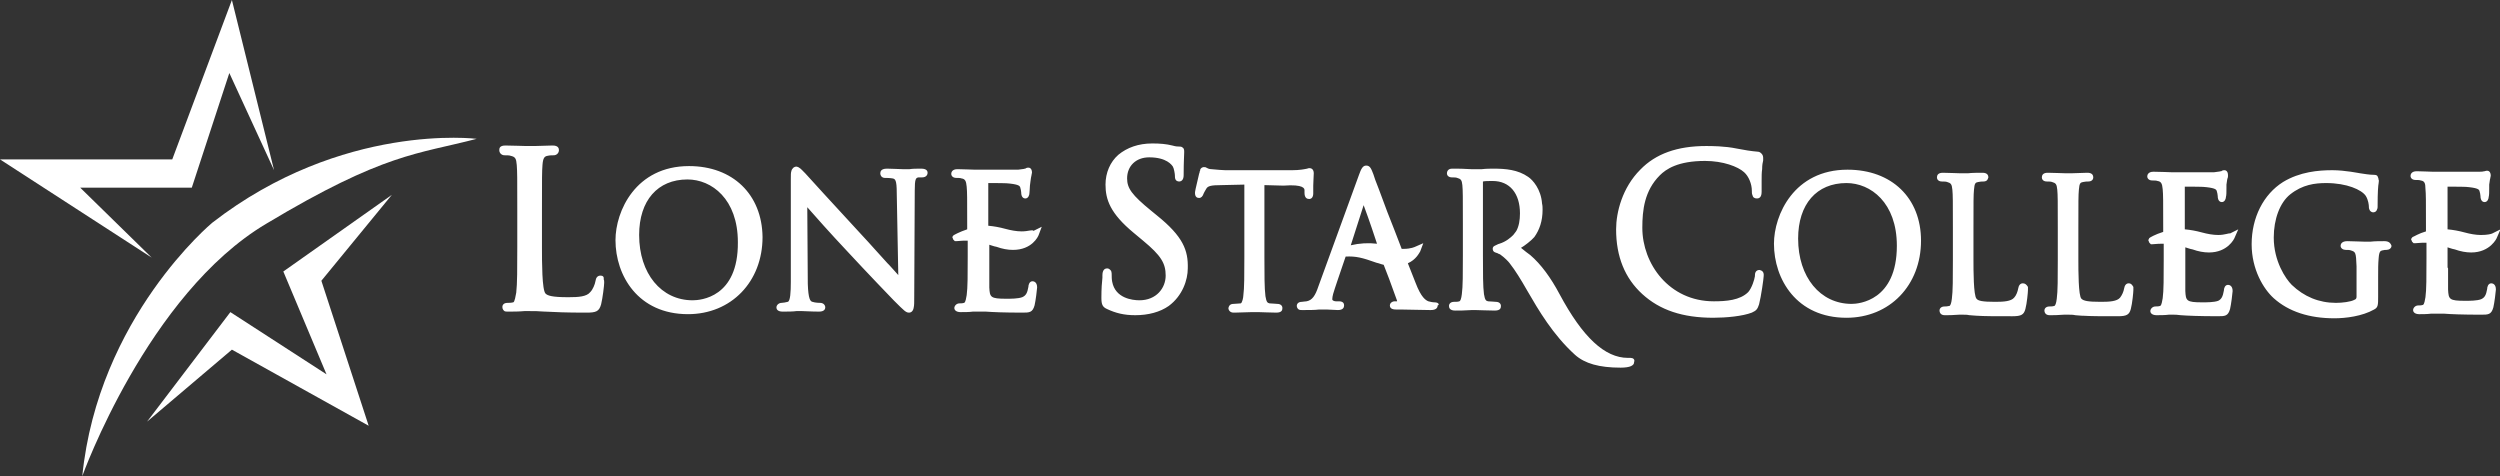 <?xml version="1.0" encoding="utf-8"?>
<!-- Generator: Adobe Illustrator 22.1.0, SVG Export Plug-In . SVG Version: 6.00 Build 0)  -->
<svg version="1.1" id="Layer_1" xmlns="http://www.w3.org/2000/svg" xmlns:xlink="http://www.w3.org/1999/xlink" x="0px" y="0px"
	 viewBox="0 0 486.2 92.6" style="enable-background:new 0 0 486.2 92.6;" xml:space="preserve">
<rect x="0" y="0" width="486.2" height="92.6" fill="#333333" stroke="none"/>
<style type="text/css">
	.st0{fill:#FFFFFF;}
</style>
<g>
	<path class="st0" d="M116.8,53.6c-0.6,0-0.9,0.4-1,1.1c-0.1,0.6-0.5,1.6-1,2.1c-0.7,0.9-2.3,1-4.2,1h-0.2c-3,0-3.9-0.3-4.3-0.7
		c-0.7-0.7-0.7-6.2-0.7-8.9v-7.3c0-6.4,0-7.5,0.1-8.8c0.1-1.4,0.4-1.7,1-1.8c0.4-0.1,0.9-0.1,1.2-0.1c0.5,0,1-0.4,1-1
		c0-0.3-0.1-0.9-1.2-0.9h-0.1c-0.9,0-2.6,0.1-3.5,0.1l-0.6,0c-0.2,0-0.3,0-0.3,0l-0.6,0c-0.8,0-2.6-0.1-4.1-0.1
		c-1.1,0-1.2,0.5-1.2,0.9c0,0.6,0.5,1,1,1c0.4,0,1,0,1.2,0.1c0.9,0.2,1.1,0.5,1.2,1.8c0.1,1.3,0.1,2.4,0.1,8.8v7.2
		c0,4,0,7.1-0.2,8.8c-0.1,0.5-0.3,1.9-0.6,1.9c-0.4,0.1-0.8,0.1-1.1,0.1c-0.9,0-1,0.6-1,0.8c0,0.5,0.3,0.7,0.4,0.8
		c0.2,0.1,0.4,0.1,0.6,0.1c0.1,0,0.1,0,0.2,0l0.1,0c0.8,0,1.9,0,3-0.1l0.1,0c0.4,0,0.7,0,0.8,0c0.9,0,1.9,0,3,0.1l0.1,0
		c1.9,0.1,4.2,0.2,7.7,0.2l0.3,0c1.9,0,2.5-0.2,2.9-1.6c0.3-1.2,0.6-3.7,0.6-4.2c0-0.3,0-0.5-0.1-0.7
		C117.5,53.8,117.2,53.6,116.8,53.6z M134,32.3c-10.4,0-14.3,8.8-14.3,14.4c0,6.9,4.4,14.4,14.1,14.4c8.4,0,14.5-6.3,14.5-15
		C148.2,37.8,142.5,32.3,134,32.3z M134.7,58.4c-6.1,0-10.4-5.2-10.4-12.7c0-6.7,3.6-10.8,9.4-10.8c4.7,0,9.8,3.8,9.8,12.2
		C143.6,57.9,136.2,58.4,134.7,58.4z M179.1,32.8c-0.9,0-1.6,0-2.2,0.1l-0.1,0c-0.3,0-0.5,0-0.6,0c-0.1,0-0.4,0-0.7,0
		c-0.7,0-1.8-0.1-2.9-0.1h0c-0.4,0-1.4,0-1.4,0.9c0,0.1,0,0.3,0.2,0.6c0.2,0.2,0.4,0.3,0.7,0.3c0.2,0,1,0,1.5,0.1
		c0.5,0.1,0.8,0.3,0.8,2.8l0.3,16c-0.5-0.6-1.1-1.2-1.8-2l-0.3-0.3c-1.5-1.6-3.3-3.7-5-5.5c-5.7-6.2-10.5-11.4-11-12
		c-0.1-0.1-0.2-0.2-0.3-0.3c-0.4-0.4-0.8-0.9-1.4-1c-0.5,0-0.9,0.4-1,0.9c-0.1,0.3-0.1,0.7-0.1,1.5l0,20c0,2-0.1,3.8-0.6,3.9
		c-0.4,0.1-0.9,0.2-1.2,0.2c-0.5,0-1,0.4-1,0.9c0,0.3,0.2,0.8,1.2,0.8c1,0,2,0,2.7-0.1l0.3,0c0.1,0,0.3,0,0.3,0c0.1,0,0.2,0,0.5,0
		c0.6,0,1.7,0.1,3.3,0.1c1,0,1.2-0.5,1.2-0.8c0-0.5-0.4-0.9-1-0.9c-0.1,0-0.9,0-1.5-0.2c-0.4-0.1-0.8-0.5-0.9-3.5L157,40.3
		c1.4,1.6,4.5,5.1,7.8,8.6c3.7,4,8.7,9.2,9,9.5l0.1,0.1c2,2,2.3,2.3,2.9,2.3h0c0.4,0,0.8-0.3,0.9-1c0.1-0.4,0.1-1,0.1-2.2l0.1-20.5
		c0-2.3,0.2-2.5,0.7-2.6c0.3,0,0.4,0,0.6,0h0.1c1,0,1.1-0.7,1.1-0.9C180.4,32.8,179.4,32.8,179.1,32.8z M225,41.9l-1.1-0.9
		c-3.8-3.1-4.7-4.4-4.7-6.3c0-2.4,1.7-4.1,4.3-4.1c3.4,0,4.4,1.5,4.6,1.8c0.2,0.3,0.4,1.4,0.4,1.8l0,0.1c0,0.7,0.3,1,0.9,1
		c0.8-0.1,0.8-1,0.8-1.4v-0.2c0-2.2,0.1-3.5,0.1-4c0-0.1,0-0.1,0-0.2l0-0.1c0-0.3-0.1-0.6-0.3-0.7c-0.2-0.2-0.5-0.2-0.7-0.2
		c-0.3,0-0.6,0-1.3-0.2c-1.2-0.3-2.4-0.4-3.9-0.4c-2.7,0-4.9,0.8-6.6,2.2c-1.6,1.4-2.5,3.5-2.5,5.8c0,2.9,0.9,5.6,5.5,9.4l1.8,1.5
		c3.5,2.9,4.4,4.4,4.4,6.8c0,2.4-1.8,4.8-5.1,4.8c-1.4,0-4.7-0.4-5.3-3.6c-0.1-0.5-0.1-1-0.1-1.4c0-0.2,0-0.4-0.1-0.7
		c-0.1-0.1-0.3-0.5-0.8-0.5c-0.8,0-0.9,0.9-0.9,1.3l0,0.5c-0.1,0.8-0.2,2.2-0.2,3.9c0,1.3,0.2,1.8,1.1,2.2c1.7,0.8,3.3,1.2,5.5,1.2
		c2.5,0,4.8-0.6,6.5-1.8c2.7-2,3.7-5.1,3.7-7.3C231.1,48.7,230.1,46,225,41.9z M253.7,37l0,0.5c0,1,0.5,1.2,0.9,1.2
		c0.5,0,0.8-0.4,0.8-1.1c0-0.1,0-0.3,0-0.5l0-1c0-0.8,0.1-1.8,0.1-2.4c0-0.8-0.5-1-0.8-1c-0.1,0-0.3,0-0.5,0.1
		c-0.5,0.1-1.4,0.3-2.9,0.3h-13c-0.4,0-1.7-0.1-2.7-0.2c-0.5,0-0.8-0.2-1-0.3c-0.1-0.1-0.3-0.1-0.6-0.1c-0.4,0.1-0.6,0.4-0.6,0.6
		l0,0.1c-0.1,0.1-0.1,0.2-0.1,0.3l-0.1,0.3c-0.7,2.9-0.8,3.5-0.8,3.7c0,0.8,0.4,1,0.8,1c0.4,0,0.7-0.3,0.9-0.9
		c0.1-0.2,0.2-0.4,0.5-0.9c0.3-0.5,0.8-0.7,3-0.7l4.4-0.1v14.1c0,3.3,0,6.1-0.2,7.5c0,0.3-0.2,1.4-0.5,1.5c-0.2,0-1.1,0.1-1.4,0.1
		c-0.7,0-0.9,0.4-1,0.8c0,0.4,0.3,0.9,1,0.9h0l0.2,0c0.8,0,2.6-0.1,3.4-0.1c0.3,0,0.5,0,0.5,0c0,0,0.2,0,0.4,0l0.3,0
		c0.8,0,2.2,0.1,3.5,0.1c1.1,0,1.2-0.5,1.2-0.9c0-0.4-0.3-0.8-1-0.8c-0.3,0-1-0.1-1.5-0.1c-0.4-0.1-0.6-0.2-0.8-1.4
		c-0.2-1.5-0.2-4.4-0.2-7.5l0-14.1l3.7,0.1C253.6,35.8,253.7,36.7,253.7,37z M198.7,45c-1,0-2.1-0.2-3.2-0.5
		c-1.1-0.3-2.2-0.5-3.3-0.6l0-8.3c1.2,0,3.8,0,4.2,0.1c1.8,0.2,1.9,0.5,2,0.7c0.1,0.3,0.2,0.8,0.2,1c0,1.1,0.6,1.2,0.8,1.2
		c0.6,0,0.8-0.7,0.8-1c0-0.3,0.1-0.9,0.1-1.5l0.1-0.8c0.1-0.6,0.1-0.9,0.2-1.2c0-0.2,0.1-0.4,0.1-0.5c0-0.9-0.5-1-0.7-1
		c-0.3,0-0.5,0.1-0.6,0.2l-0.1,0c-0.2,0.1-0.8,0.1-1.3,0.2c-0.8,0-7.8,0-7.9,0l-0.5,0c-0.6,0-2.3-0.1-3.4-0.1
		c-1.1,0-1.2,0.7-1.2,0.9c0,0.4,0.3,0.8,1,0.8c0.3,0,0.8,0,1,0.1c0.7,0.1,0.9,0.5,1,1.6c0.1,1.1,0.1,2.1,0.1,7.5v0.8
		c-1.5,0.5-2.6,1.1-2.7,1.2l-0.2,0.3l0.2,0.5l0.3,0.3l0.3,0c0.9-0.1,1.6-0.1,2.2-0.1l0,3.1c0,3.4,0,6.1-0.2,7.5
		c-0.1,0.5-0.2,1.4-0.5,1.5c-0.3,0.1-0.7,0.1-0.9,0.1c-0.6,0-1,0.5-1,0.9c0,0.5,0.5,0.8,1.2,0.8c0.7,0,1.8,0,2.4-0.1l1,0
		c0.3,0,0.7,0,1.3,0l0.2,0c1.3,0.1,3.6,0.2,7.1,0.2c1.4,0,2,0,2.4-1.4c0.2-0.8,0.5-3.2,0.5-3.5c0-1.1-0.7-1.2-0.9-1.2
		c-0.6,0-0.8,0.7-0.8,1.1c-0.2,1.2-0.5,1.7-1.2,2c-0.8,0.3-2.2,0.3-3.1,0.3c-3.1,0-3.2-0.3-3.3-2.2c0-0.3,0-1.3,0-4.4
		c0-0.6,0-1.2,0-1.5v-2.4c0.4,0.1,0.8,0.3,1.4,0.4c1.1,0.4,2.2,0.6,3.2,0.6c3.7,0,4.9-2.6,5-2.9l0.6-1.6l-1.6,0.8
		C200.8,44.6,200,45,198.7,45z M279,58.8c-0.4,0-0.8-0.1-1.2-0.2c-0.5-0.2-1.4-0.7-2.5-3.6c-0.4-1-0.9-2.3-1.5-3.8
		c1.6-0.7,2.2-2,2.4-2.3l0.6-1.6l-1.6,0.7c0,0-0.8,0.4-2.2,0.4c-0.1,0-0.3,0-0.4,0c-0.9-2.4-1.9-4.9-2.8-7.2l-1.6-4.3
		c-0.6-1.5-1-2.6-1.1-3c-0.4-1-0.6-1.7-1.4-1.7c-0.7,0-1,0.7-1.4,1.8l-7.9,21.7c-0.6,1.8-1.2,2.7-2.3,2.9c-0.3,0-0.7,0.1-0.9,0.1
		c-0.6,0-1,0.3-1,0.8c0,0.3,0.2,0.6,0.4,0.7c0.2,0.1,0.4,0.1,0.6,0.1h0l0.3,0c1,0,2.2,0,3-0.1l0.1,0c0.4,0,0.6,0,0.7,0
		c0.1,0,0.5,0,0.8,0c0.5,0,1.6,0.1,2.1,0.1c1,0,1.2-0.5,1.2-0.9c0-0.3-0.1-0.8-1-0.8h-0.6c-0.2,0-0.7-0.1-0.7-0.4
		c0-0.6,0.3-1.5,0.5-2.1l0.5-1.5c0.5-1.4,1.2-3.6,1.6-4.7c2-0.1,3.2,0.2,6,1.2c0.5,0.1,0.9,0.3,1.4,0.4c0.6,1.5,1.4,3.6,2.5,6.7
		l0.1,0.3c0,0,0,0.1,0,0.1c-0.1,0-0.2,0-0.4,0l-0.2,0c-0.5,0.1-0.8,0.4-0.8,0.8c0,0.8,0.9,0.8,1.4,0.8l1,0c1.7,0,3.6,0.1,5.5,0.1
		c0.3,0,1.4,0,1.4-0.9C280,59.3,279.8,58.8,279,58.8z M262.7,47.7l2.5-7.8c1.3,3.5,2.1,6,2.6,7.5C266.1,47.2,264.4,47.3,262.7,47.7z
		 M317.1,69.6c-0.2,0-0.3,0-0.5,0c-4.5,0-8.8-4-13.3-12.4c-1.7-3.2-3.6-5.8-5.7-7.6c-0.3-0.2-1.2-0.9-1.8-1.4c0.7-0.4,2-1.4,2.6-2.1
		c1-1.4,1.6-3.1,1.6-5.3c0-0.4,0-0.8-0.1-1.2c-0.2-2.8-1.8-4.6-2.7-5.2c-2-1.4-4.4-1.6-6.7-1.6c-0.5,0-1.5,0-2.3,0.1l-0.6,0
		c-0.6,0-1,0-1.1,0l-0.4,0c-1.4-0.1-2.6-0.1-3.5-0.1l-0.2,0c-0.9,0-1,0.7-1,0.9c0,0.5,0.4,0.8,1,0.8c0.3,0,0.8,0,1,0.1
		c0.7,0.2,0.9,0.4,1,1.4c0.1,1.1,0.1,2.1,0.1,7.5v6.2c0,3.4,0,6.1-0.2,7.5c-0.1,0.9-0.3,1.4-0.5,1.4c-0.2,0.1-0.7,0.1-1,0.1
		c-0.7,0-1,0.4-1,0.8c0,0.3,0.1,0.9,1.2,0.9c0.7,0,1.9,0,3.3-0.1l0.1,0c0,0,0.2,0,0.5,0c0.8,0,2.4,0.1,3.8,0.1
		c1.1,0,1.2-0.5,1.2-0.9c0-0.4-0.3-0.8-1-0.8c-0.3,0-1-0.1-1.5-0.1c-0.4-0.1-0.6-0.2-0.8-1.4c-0.2-1.4-0.2-4.2-0.2-7.5l0-14.4
		c0.4-0.1,1.1-0.1,1.9-0.1c3.3,0,5.3,2.4,5.3,6.3c0,1.3-0.2,2.5-0.7,3.4c0,0-0.2,0.3-0.6,0.8c-0.5,0.5-1.4,1.3-2.7,1.7
		c-0.1,0-0.3,0.1-0.7,0.3c-0.2,0.1-0.6,0.2-0.6,0.7c0,0.2,0.1,0.3,0.1,0.4c0.2,0.3,0.5,0.3,0.7,0.4c0.1,0,0.1,0,0.2,0.1
		c0.2,0.1,0.4,0.1,0.6,0.3c0.6,0.4,1.5,1.3,1.7,1.6c1.1,1.4,2.2,3.2,3.4,5.3c2.2,3.8,5,8.6,9.3,12.5c1.9,1.7,4.7,2.5,8.9,2.5h0
		c0.8,0,1.6-0.1,2-0.3c0.4-0.2,0.6-0.4,0.6-0.8C318,69.9,317.6,69.6,317.1,69.6z M342.2,52.5c-0.8,0-0.9,0.7-0.9,1l0,0.2
		c-0.1,0.7-0.6,2.3-1.3,3.1c-1.6,1.6-4.3,1.8-6.7,1.8c-8.7,0-13.9-7.3-13.9-14.3c0-3.4,0.4-7.2,3.4-10.2c1.2-1.2,3.5-2.8,8.8-2.8
		c3.5,0,6.4,1.1,7.6,2.2c0.9,0.8,1.5,2.3,1.5,3.6c0,0.3,0,0.6,0.1,0.8c0.1,0.5,0.4,0.7,0.9,0.7c0,0,0,0,0,0c0.8,0,0.9-0.8,0.9-1.3
		l0-0.2c0-0.3,0-0.8,0-1.4l0-0.6c0-0.7,0-1.6,0.1-2.2c0-0.8,0.1-1.3,0.2-1.7c0-0.3,0-0.4,0-0.5c0-0.3-0.1-0.6-0.3-0.8
		c-0.2-0.2-0.4-0.4-0.8-0.4c-1.2-0.1-2.5-0.3-4-0.6c-2.4-0.5-5-0.5-6-0.5c-5.6,0-9.8,1.5-12.8,4.6c-3.5,3.5-4.7,8.3-4.7,11.6
		c0,5.3,1.7,9.5,5.1,12.6c3.4,3.1,7.8,4.6,13.8,4.6c2.5,0,5.7-0.3,7.5-1c0.9-0.4,1.1-0.7,1.4-1.6c0.4-1.5,0.9-5.1,0.9-5.5
		C343.1,52.8,342.6,52.6,342.2,52.5z M359.3,33c-10.4,0-14.3,8.8-14.3,14.4c0,6.9,4.4,14.4,14.1,14.4c8.4,0,14.5-6.3,14.5-15
		C373.6,38.5,367.9,33,359.3,33z M360.1,59.1c-6.1,0-10.4-5.2-10.4-12.7c0-6.7,3.6-10.8,9.4-10.8c4.7,0,9.8,3.8,9.8,12.2
		C368.9,58.5,361.5,59.1,360.1,59.1z M414,55.1c-0.5,0-0.8,0.4-0.9,1c-0.1,0.6-0.4,1.3-0.8,1.8c-0.6,0.7-2,0.8-3.6,0.8h-0.2
		c-2.5,0-3.3-0.2-3.7-0.6c-0.6-0.5-0.6-5.6-0.6-7.5v-6.2c0-5.4,0-6.4,0.1-7.5c0.1-1.3,0.3-1.4,0.8-1.5c0.4-0.1,0.8-0.1,1-0.1
		c0.9,0,1-0.6,1-0.8c0-0.9-0.9-0.9-1.2-0.9c-0.8,0-2.3,0.1-3.1,0.1l-0.6,0c0,0-0.1,0-0.2,0l-0.2,0c-0.7,0-2.3-0.1-3.5-0.1
		c-0.3,0-1.2,0-1.2,0.9c0,0.2,0.1,0.8,1,0.8c0.3,0,0.8,0,1,0.1c0.7,0.2,0.9,0.4,1,1.5c0.1,1.1,0.1,2.1,0.1,7.5v6.2
		c0,3.4,0,6.1-0.2,7.5c-0.1,0.9-0.3,1.4-0.5,1.4c-0.3,0.1-0.6,0.1-0.9,0.1c-0.7,0-1,0.4-1,0.8c0,0.2,0.1,0.9,1,0.9l0.2,0
		c0.5,0,1.4,0,2.6-0.1l0.3,0c0.3,0,0.5,0,0.6,0c0.4,0,0.9,0,1.3,0.1c0.4,0,0.8,0.1,1.3,0.1l0.2,0c1.5,0.1,3.5,0.1,6.5,0.1h0
		c0.1,0,0.2,0,0.3,0c1.7,0,2.2-0.3,2.5-1.4c0.3-1.1,0.5-3.3,0.5-3.7v-0.1c0-0.2,0-0.3,0-0.5C414.6,55.3,414.4,55.1,414,55.1z
		 M393.4,55.1c-0.5,0-0.8,0.4-0.9,1c-0.1,0.6-0.4,1.4-0.8,1.8c-0.6,0.7-2,0.8-3.6,0.8H388c-2.5,0-3.3-0.2-3.6-0.6
		c-0.6-0.6-0.6-5.6-0.6-7.5v-6.2c0-5.4,0-6.4,0.1-7.5c0.1-1.3,0.3-1.4,0.8-1.5c0.4-0.1,0.8-0.1,1-0.1c0.9,0,0.9-0.6,1-0.8
		c0-0.9-0.9-0.9-1.2-0.9c-0.7,0-2,0-2.8,0.1l-0.9,0c0,0-0.2,0-0.5,0c-0.7,0-2.2-0.1-3.4-0.1c-0.3,0-1.2,0-1.2,0.9
		c0,0.2,0.1,0.8,1,0.8c0.3,0,0.8,0,1,0.1c0.7,0.2,0.9,0.4,1,1.5c0.1,1.1,0.1,2.1,0.1,7.5v6.2c0,3.4,0,6.1-0.2,7.5
		c-0.1,0.9-0.3,1.4-0.5,1.4c-0.4,0.1-0.7,0.1-0.9,0.1c-0.7,0-1,0.4-1,0.8c0,0.2,0.1,0.9,1,0.9l0.2,0c0.5,0,1.4,0,2.6-0.1
		c0.4,0,0.7,0,0.8,0c0.4,0,0.8,0,1.2,0.1l0.1,0c0.4,0,0.8,0.1,1.3,0.1c1.5,0.1,3.6,0.1,6.7,0.1h0c0.1,0,0.2,0,0.3,0
		c1.7,0,2.2-0.3,2.5-1.4c0.3-1.1,0.5-3.3,0.5-3.7v-0.1c0-0.2,0-0.3,0-0.5C394.1,55.3,393.8,55.1,393.4,55.1z M463.7,46.9
		c-0.7,0-1.9,0-2.7,0.1l-0.4,0c-0.1,0-0.2,0-0.2,0l-0.5,0c-0.8,0-2.3-0.1-3.4-0.1c-1.1,0-1.3,0.6-1.3,0.9c0,0.5,0.5,0.8,1,0.8
		c0.3,0,0.8,0,1,0.1c0.9,0.3,1,0.3,1.1,3.1v5.9c0,0.3-0.1,0.5-0.4,0.6c-0.7,0.4-2.4,0.6-3.6,0.6c-3.3,0-6.2-1.2-8.6-3.5
		c-1.2-1.2-3.5-4.6-3.5-9.2c0-3.6,1.2-6.8,3.2-8.4c2.4-1.9,4.8-2.2,7-2.2c4,0,6.9,1.3,7.7,2.5c0.5,0.8,0.6,1.8,0.6,2.1l0,0.1
		c0,0.2,0.1,0.9,0.8,1c0.4,0,0.7-0.2,0.8-0.6c0.1-0.2,0.1-0.4,0.1-0.6v-0.2c0-2.5,0.1-3.8,0.2-4.3c0-0.3,0.1-0.5,0-0.6
		c0-0.2-0.1-0.5-0.2-0.7c-0.1-0.2-0.3-0.3-0.7-0.3c-0.9,0-2-0.2-2.7-0.3c-0.1,0-2.9-0.6-5.4-0.6c-2.7,0-6.3,0.3-9.6,2.3
		c-3.8,2.4-6.1,6.9-6.1,12.1c0,4.9,2.3,8.7,4.3,10.5c2.9,2.6,6.9,3.9,11.8,3.9c2.2,0,5.4-0.4,7.7-1.7c0.8-0.4,0.8-0.9,0.8-2.5v-3.9
		c0-1.5,0-2.5,0.1-3.6c0.1-1.4,0.4-1.4,0.7-1.5c0.4-0.1,0.6-0.1,0.8-0.1c0.5,0,1-0.3,1-0.8C464.9,47.2,464.5,46.9,463.7,46.9z
		 M431.4,45.7c-1,0-2.1-0.2-3.2-0.5c-1.1-0.3-2.2-0.5-3.3-0.6l0-8.3c1.2,0,3.8,0,4.2,0.1c1.8,0.2,1.9,0.5,2,0.7
		c0.1,0.3,0.2,0.8,0.2,1c0,1.1,0.6,1.2,0.8,1.2c0.6,0,0.8-0.7,0.8-1c0.1-0.3,0.1-1,0.1-1.7l0-0.2c0-0.2,0-0.4,0-0.5
		c0.1-0.5,0.1-0.9,0.2-1.2c0.1-0.2,0.1-0.4,0.1-0.6c0-0.9-0.5-1-0.7-1c-0.3,0-0.5,0.1-0.6,0.2c0,0-0.1,0-0.1,0
		c-0.3,0.1-0.8,0.1-1.3,0.2c-0.8,0-7.8,0-7.9,0l-0.4,0c-0.3,0-2.1-0.1-3.5-0.1c-1.1,0-1.2,0.7-1.2,0.9c0,0.4,0.3,0.8,1,0.8
		c0.3,0,0.8,0,1,0.1c0.7,0.1,0.9,0.5,1,1.6c0.1,1.1,0.1,2.1,0.1,7.5v0.8c-1.6,0.5-2.6,1.1-2.7,1.2l-0.2,0.4l0.2,0.5l0.3,0.3l0.3,0
		c0.9-0.1,1.6-0.1,2.2-0.1l0,3.1c0,3.4,0,6.1-0.2,7.5c-0.1,0.5-0.2,1.4-0.5,1.5c-0.3,0.1-0.7,0.1-0.9,0.1c-0.6,0-1,0.5-1,0.9
		c0,0.5,0.5,0.8,1.2,0.8c0.6,0,1.7,0,2.4-0.1l0.9,0c0.3,0,0.7,0,1.4,0.1c1.3,0.1,3.6,0.2,7.2,0.2c1.4,0,2,0,2.4-1.4
		c0.2-0.8,0.5-3.2,0.5-3.5c0-1.1-0.7-1.2-0.9-1.2c-0.6,0-0.8,0.7-0.8,1.1c-0.2,1.2-0.5,1.7-1.1,2c-0.8,0.3-2.2,0.3-3.1,0.3
		c-3.1,0-3.2-0.3-3.3-2.2c0-0.5,0-2.5,0-4.1V52c0-0.6,0-1.2,0-1.5v-2.4c0.4,0.1,0.8,0.3,1.4,0.4c1.1,0.4,2.2,0.6,3.2,0.6
		c3.6,0,4.9-2.6,5-2.9l0.7-1.6l-1.6,0.8C433.5,45.3,432.7,45.7,431.4,45.7z M476,52c0-0.6,0-1.2,0-1.5v-2.4c0.4,0.1,0.8,0.3,1.4,0.4
		c1.1,0.4,2.2,0.6,3.2,0.6c3.7,0,5-2.8,5-2.9l0.7-1.6l-1.6,0.8c-0.2,0.1-0.9,0.3-2.2,0.3c-1,0-2.1-0.2-3.2-0.5
		c-1.1-0.3-2.2-0.5-3.3-0.6l0-8.3c1.4,0,3.8,0,4.2,0.1c1.8,0.2,1.9,0.5,2,0.7c0.1,0.3,0.2,0.8,0.2,1c0,1.1,0.6,1.2,0.8,1.2
		c0.6,0,0.8-0.7,0.8-1c0.1-0.3,0.1-1,0.1-1.7l0-0.2c0-0.2,0-0.4,0-0.5c0.1-0.5,0.1-0.9,0.2-1.2c0-0.2,0.1-0.4,0.1-0.5
		c0-0.9-0.5-1-0.7-1c-0.3,0-0.4,0.1-0.5,0.1l-0.1,0c-0.2,0.1-0.8,0.1-1.3,0.1c-0.8,0-7.8,0-7.9,0l-0.7,0c-0.7,0-2.1-0.1-3.2-0.1
		c-1.1,0-1.2,0.7-1.2,0.9c0,0.4,0.3,0.8,1,0.8c0.3,0,0.8,0,1,0.1c0.7,0.1,0.9,0.5,0.9,1.6c0.1,1.1,0.1,2.1,0.1,7.5v0.8
		c-1.4,0.4-2.3,1-2.6,1.1l-0.1,0.1l-0.2,0.3l0.2,0.5l0.3,0.3l0.3,0c1-0.1,1.6-0.1,2.2-0.1l0,3.1c0,3.4,0,6.1-0.2,7.5
		c-0.1,0.5-0.2,1.4-0.5,1.5c-0.3,0.1-0.7,0.1-0.9,0.1c-0.6,0-1,0.5-1,0.9c0,0.5,0.5,0.8,1.2,0.8c0.6,0,1.5,0,2.3-0.1l1.1,0
		c0.3,0,0.7,0,1.3,0l0.1,0c1.2,0.1,3.6,0.2,7.2,0.2c1.4,0,2,0,2.4-1.4c0.2-0.8,0.5-3.2,0.5-3.5c0-1.1-0.7-1.2-0.9-1.2
		c-0.6,0-0.8,0.7-0.8,1.1c-0.2,1.2-0.5,1.7-1.2,2c-0.8,0.3-2.2,0.3-3.1,0.3c-3.1,0-3.2-0.3-3.3-2.2c0-0.4,0-1.8,0-4.1L476,52z"/>
	<polygon class="st0" points="37.3,36.5 44.6,14.2 53.3,33.1 45.1,0 33.5,31 0,31 29.5,50.1 15.6,36.5 	"/>
	<path class="st0" d="M92.7,27c0,0-26.1-3.3-51.4,16.3c0,0-22.2,18.4-25.3,49.3c0,0,12.7-35.4,35.8-49.1C74.8,29.7,81.3,30,92.7,27z
		"/>
	<polygon class="st0" points="28.6,82 44.8,60.7 63.5,72.8 55.1,52.8 76.2,37.9 62.5,54.6 71.7,82.8 45.1,68 	"/>
</g>
</svg>
